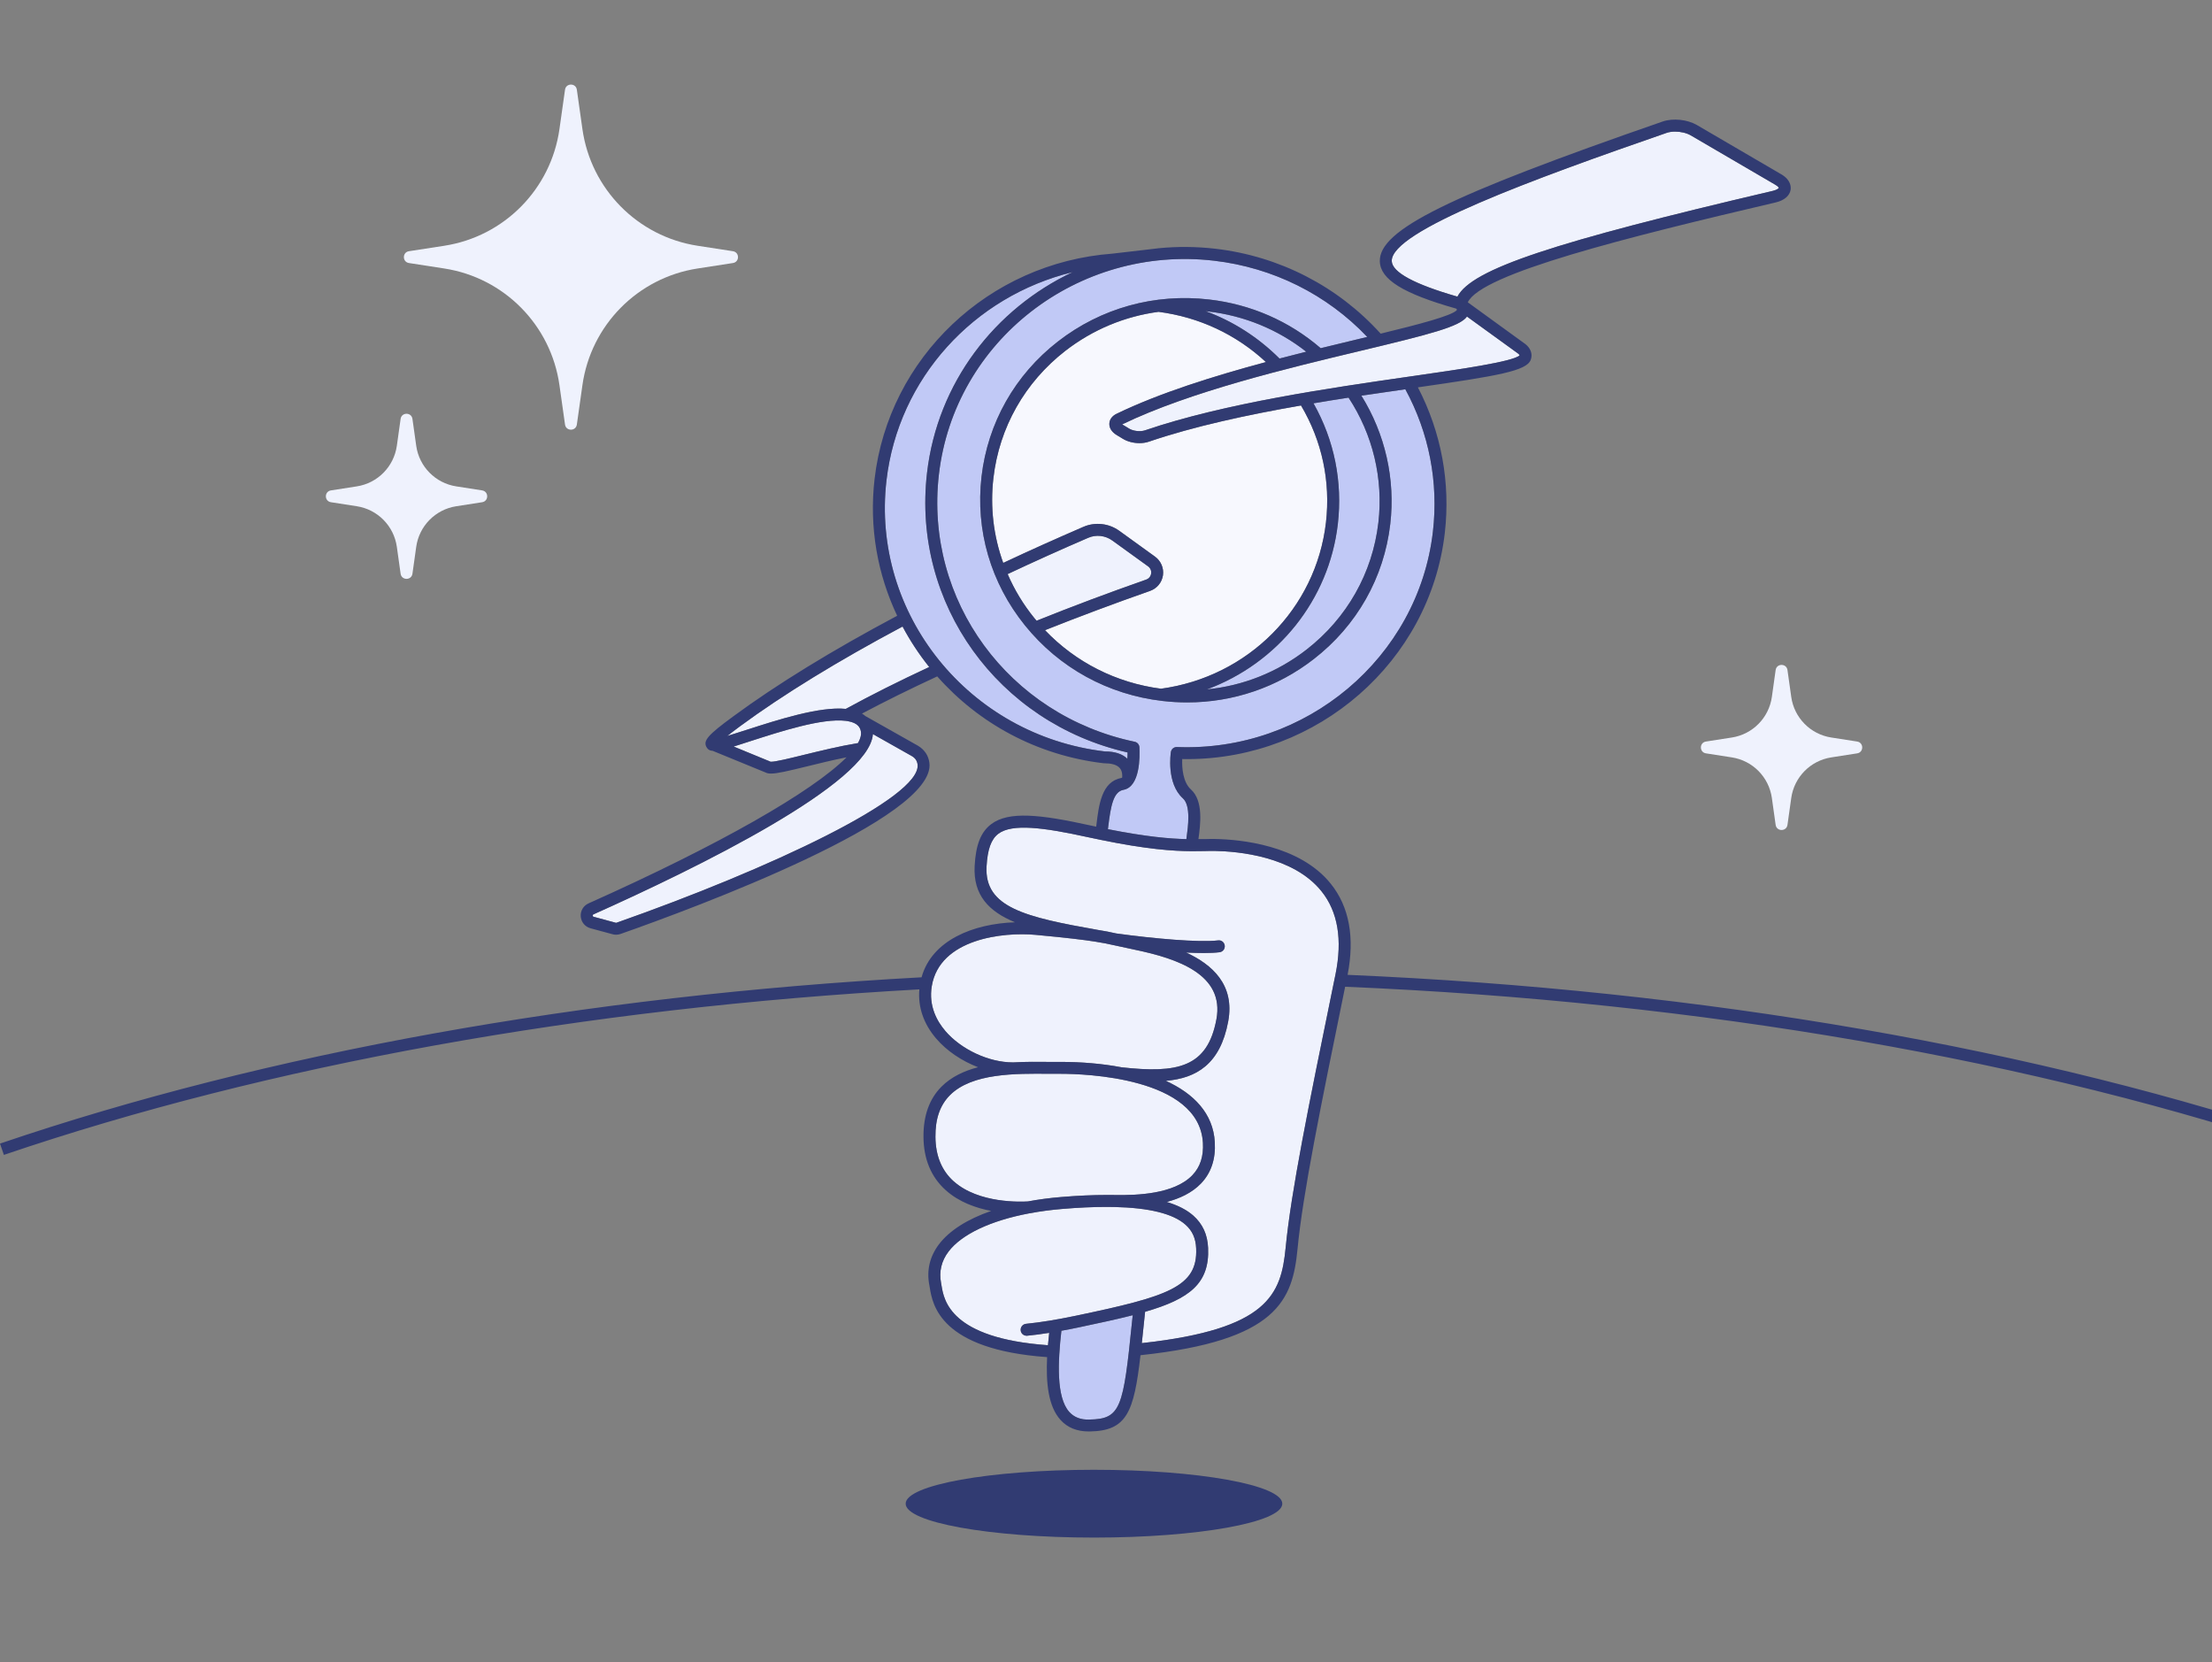 <svg width="370" height="278" viewBox="0 0 370 278" fill="none" xmlns="http://www.w3.org/2000/svg">
<rect x="0" y="0" width="370" height="278" fill="#808080" stroke="none"/>
<g clip-path="url(#clip0_185_524)">
<path d="M185.86 201.848H185.09C185.35 201.838 185.61 201.838 185.86 201.848Z" fill="black"/>
<path d="M297.54 31.428C297.54 31.428 297.29 31.738 296.59 31.908C259.74 40.538 246.22 44.978 243.78 49.608C236.55 47.528 232.86 45.528 232.8 43.658C232.66 38.618 256.46 29.948 278.78 22.218C279.19 22.078 279.68 22.008 280.19 22.008C281.13 22.008 282.13 22.238 282.83 22.648L296.94 30.888C297.42 31.158 297.53 31.388 297.54 31.428Z" fill="#EFF2FD"/>
<path d="M218.49 58.818C217.02 59.188 215.54 59.558 214.03 59.958H214.02C210.47 56.418 206.29 53.738 201.67 52.038C201.79 52.048 201.91 52.068 202.03 52.078C208.1 52.778 213.76 55.098 218.49 58.818Z" fill="#C1C9F6"/>
<path d="M254.18 59.438C252.98 60.498 244.25 61.758 235.8 62.968C222.72 64.848 204.81 67.428 191.52 71.968C190.76 72.228 189.56 72.098 188.89 71.688L187.8 71.028C187.8 71.028 187.74 70.988 187.71 70.968C199.1 65.468 215.54 61.548 227.55 58.678C239.18 55.898 244.19 54.628 245.38 52.938L253.96 59.148C254.09 59.258 254.17 59.358 254.18 59.438Z" fill="#EFF2FD"/>
<path d="M221.79 87.398C220.12 101.788 208.78 113.198 194.19 115.178C186.7 114.198 179.92 110.758 174.8 105.388C180.49 103.128 186.39 100.918 192.38 98.818C193.53 98.408 194.35 97.418 194.53 96.208C194.7 94.998 194.19 93.808 193.2 93.088L187.22 88.768C185.49 87.518 183.19 87.258 181.24 88.098C176.73 90.048 172.21 92.068 167.81 94.138C166.18 89.638 165.6 84.798 166.17 79.928C167.15 71.488 171.42 63.948 178.18 58.688C182.77 55.128 188.13 52.898 193.79 52.148C200.6 53.038 206.78 55.938 211.75 60.548C203 62.898 193.91 65.738 186.75 69.208C186.02 69.568 185.59 70.148 185.56 70.828C185.52 71.558 185.96 72.248 186.76 72.738L187.85 73.398C188.6 73.858 189.62 74.108 190.59 74.108C191.15 74.108 191.69 74.028 192.16 73.868C199.7 71.288 208.78 69.348 217.62 67.808C221.15 73.768 222.58 80.518 221.79 87.398Z" fill="#F7F8FE"/>
<path d="M230.56 87.398C229.58 95.828 225.31 103.368 218.55 108.628C213.68 112.418 207.93 114.688 201.89 115.288C213.69 110.918 222.3 100.378 223.78 87.628C224.59 80.568 223.19 73.618 219.71 67.448C221.69 67.108 223.65 66.798 225.57 66.498C229.64 72.678 231.41 80.078 230.56 87.398Z" fill="#C1C9F6"/>
<path d="M192.55 95.918C192.48 96.398 192.17 96.768 191.72 96.928C185.47 99.118 179.31 101.428 173.39 103.808C173.25 103.658 173.13 103.498 173 103.348C171.16 101.078 169.67 98.608 168.55 96.008C172.96 93.928 177.5 91.888 182.03 89.938C183.34 89.368 184.88 89.548 186.05 90.388L192.03 94.708C192.42 94.988 192.62 95.448 192.55 95.918Z" fill="#EFF2FD"/>
<path d="M153.48 127.838C154.2 133.348 128.69 145.328 103.11 154.318C103.09 154.328 103.05 154.338 103 154.318L99.3 153.318C99.3 153.318 99.15 153.278 99.14 153.128C99.14 152.978 99.23 152.928 99.26 152.918C116.76 145.088 145.45 131.018 146.01 122.768L152.55 126.458C153.1 126.788 153.4 127.228 153.48 127.838Z" fill="#EFF2FD"/>
<path d="M143.52 124.268C140.42 124.778 137.13 125.588 134.46 126.238C132.15 126.808 129.54 127.448 128.9 127.388L122.72 124.848C123.51 124.598 124.43 124.298 125.52 123.948C130.58 122.318 137.51 120.068 141.47 120.548C141.6 120.568 141.72 120.578 141.83 120.598V120.618C141.83 120.618 141.85 120.608 141.86 120.608C143.51 120.908 143.87 121.688 143.99 122.268C144.11 122.838 143.94 123.508 143.52 124.268Z" fill="#EFF2FD"/>
<path d="M155.43 111.548C150.4 113.888 145.72 116.228 141.48 118.548C137.07 118.118 130.06 120.388 124.91 122.048C123.81 122.408 122.65 122.778 121.66 123.078C122.2 122.648 122.9 122.108 123.81 121.438C131.02 116.138 140.16 110.538 150.97 104.778C152.24 107.168 153.74 109.438 155.43 111.548Z" fill="#EFF2FD"/>
<path d="M188.61 125.838C188.61 126.198 188.6 126.548 188.57 126.888C187.73 126.078 186.48 125.668 184.83 125.668C162.08 122.998 145.69 102.678 148.28 80.338C150.26 63.288 162.89 49.528 179.42 45.508C166.42 51.638 156.81 63.998 155.06 79.108C152.53 100.948 166.91 120.888 188.61 125.838Z" fill="#C1C9F6"/>
<path d="M239.68 88.928C237.24 109.988 218.45 125.788 196.88 124.928C196.36 124.908 195.93 125.268 195.85 125.778C195.82 125.988 195.08 131.008 197.86 133.508C199.22 134.738 198.73 138.238 198.47 140.128C198.46 140.198 198.45 140.268 198.45 140.328C195.64 140.268 191.74 139.938 185.32 138.668C185.34 138.538 185.35 138.398 185.37 138.258C185.79 134.838 186.21 132.398 187.92 132.088C190.72 131.578 190.67 126.508 190.59 124.968C190.57 124.518 190.24 124.138 189.8 124.048C168.69 119.618 154.61 100.398 157.05 79.338C159.64 56.988 180.29 40.958 203.07 43.598C212.91 44.738 221.97 49.248 228.7 56.348C228.16 56.478 227.62 56.608 227.08 56.738C225.13 57.208 223.06 57.698 220.91 58.228C215.66 53.698 209.21 50.888 202.26 50.088C193.13 49.028 184.15 51.518 176.96 57.108C169.76 62.698 165.23 70.718 164.18 79.698C163.14 88.668 165.72 97.508 171.45 104.598C177.17 111.688 185.34 116.178 194.47 117.228C195.84 117.388 197.21 117.468 198.57 117.468C206.26 117.468 213.67 114.958 219.77 110.208C226.97 104.618 231.51 96.598 232.55 87.628C233.42 80.148 231.71 72.588 227.72 66.168C230.27 65.788 232.74 65.428 235.07 65.098C239.05 72.428 240.64 80.658 239.68 88.928Z" fill="#C1C9F6"/>
<path d="M189.47 219.948L189.36 220.988C187.89 235.468 187.5 237.318 182.22 237.398C180.77 237.458 179.66 237.008 178.86 236.128C176.65 233.658 176.95 227.698 177.54 222.548C178.44 222.388 179.38 222.208 180.36 221.998C183.83 221.268 186.86 220.618 189.47 219.948Z" fill="#C1C9F6"/>
<path d="M179.95 220.038C176.74 220.708 174.01 221.148 171.62 221.388C171.07 221.448 170.67 221.938 170.73 222.488C170.78 223.038 171.27 223.428 171.82 223.378C172.97 223.268 174.19 223.108 175.5 222.898C175.42 223.598 175.35 224.288 175.29 224.968C158.94 223.808 157.89 217.438 157.49 215.008C157.47 214.838 157.44 214.688 157.41 214.548C157.05 212.648 157.47 210.878 158.66 209.308C160.87 206.398 165.73 204.128 172.13 202.918C172.15 202.918 172.18 202.908 172.2 202.908H172.23C173.94 202.578 175.77 202.338 177.68 202.178C180.39 201.948 182.87 201.838 185.09 201.838L186.33 201.848C192.19 201.978 196.2 202.958 198.28 204.798C199.44 205.818 200.01 207.088 200.08 208.778C200.36 215.218 195.39 216.808 179.95 220.038Z" fill="#EFF2FD"/>
<path d="M199.45 196.538C196.38 199.738 190.1 199.898 186.72 199.858C186.67 199.868 186.62 199.858 186.58 199.858C186.33 199.858 186.1 199.848 185.89 199.848H185.09C182.8 199.848 180.29 199.958 177.52 200.188C175.56 200.348 173.69 200.598 171.93 200.928H171.91C170.9 200.988 163.71 201.318 159.52 197.558C157.52 195.768 156.49 193.268 156.47 190.128C156.44 187.088 157.24 184.808 158.91 183.138C162.59 179.468 169.8 179.518 175.59 179.578C176.24 179.578 176.86 179.578 177.46 179.578C181.32 179.578 200.57 180.138 201.21 191.108C201.34 193.388 200.76 195.158 199.45 196.528V196.538Z" fill="#EFF2FD"/>
<path d="M203.47 170.458C201.97 178.538 196.94 179.528 187.59 178.488C187.58 178.488 187.56 178.478 187.55 178.478C184.31 177.868 180.84 177.588 177.46 177.588C176.87 177.588 176.25 177.588 175.61 177.588C173.68 177.568 171.6 177.548 169.52 177.668H169.41C165.41 177.668 160.77 175.518 158.11 172.398C156.77 170.838 155.3 168.278 155.86 164.918C157.18 156.988 167.82 155.838 173.25 156.348C178.39 156.828 181.25 157.168 183.31 157.498C183.44 157.518 183.57 157.538 183.7 157.568C184.03 157.618 184.34 157.678 184.64 157.728C184.72 157.748 184.8 157.758 184.87 157.768C185.76 157.948 186.55 158.118 187.44 158.318C188.16 158.478 188.94 158.648 189.89 158.848C196.94 160.318 204.86 162.968 203.47 170.468V170.458Z" fill="#EFF2FD"/>
<path d="M223.39 162.938L222.97 164.978C218.89 184.908 215.95 199.318 215.05 208.658C214.29 216.518 212.08 222.308 190.99 224.618C191.11 223.548 191.23 222.408 191.35 221.188L191.54 219.378C199 217.218 202.34 214.618 202.08 208.698C201.98 206.448 201.17 204.688 199.61 203.298C198.51 202.328 197.03 201.568 195.16 201.008C197.32 200.438 199.38 199.488 200.89 197.918C202.59 196.148 203.36 193.828 203.2 191.008C202.93 186.198 199.67 182.878 195.01 180.758C200.11 180.308 204.11 177.988 205.44 170.818C206.58 164.668 202.74 161.298 198.41 159.298C199.47 159.348 200.47 159.378 201.37 159.378C202.38 159.378 203.27 159.338 203.99 159.248C204.54 159.178 204.93 158.688 204.86 158.138C204.8 157.588 204.3 157.188 203.75 157.268C200.55 157.648 192.9 156.958 186.73 156.108C186.72 156.098 186.7 156.098 186.69 156.098H186.68C186.21 155.988 185.73 155.888 185.22 155.788C184.76 155.708 184.26 155.618 183.71 155.528C171.52 153.378 164.65 151.778 165.02 144.908C165.18 142.048 165.78 140.358 166.99 139.438C169.29 137.688 174.58 138.388 181.8 139.968C182.53 140.128 183.23 140.278 183.9 140.408C183.95 140.428 184.02 140.438 184.08 140.448C191.85 142.048 196.28 142.328 199.3 142.348H199.36C200.13 142.348 200.8 142.338 201.42 142.328C202.07 142.308 202.67 142.298 203.25 142.308C207.03 142.378 216.35 143.178 221.05 149.058C223.79 152.468 224.57 157.138 223.39 162.938Z" fill="#EFF2FD"/>
<path d="M141.86 120.608C141.86 120.608 141.85 120.618 141.84 120.618V120.598C141.84 120.598 141.85 120.608 141.86 120.608Z" fill="black"/>
<path d="M182.99 257.138C200.387 257.138 214.49 254.6 214.49 251.468C214.49 248.337 200.387 245.798 182.99 245.798C165.593 245.798 151.49 248.337 151.49 251.468C151.49 254.6 165.593 257.138 182.99 257.138Z" fill="#313B72"/>
<path d="M225.41 163.038C226.63 156.768 225.69 151.648 222.61 147.808C217.38 141.268 207.35 140.388 203.28 140.308C202.68 140.298 202.06 140.308 201.38 140.328C201.09 140.328 200.78 140.328 200.46 140.328C200.79 137.918 201.33 133.928 199.2 132.018C197.88 130.828 197.68 128.428 197.75 126.938C198.02 126.948 198.3 126.948 198.58 126.948C220.42 126.948 239.17 110.658 241.67 89.148C242.64 80.698 241.09 72.308 237.17 64.778C250.62 62.848 255.36 62.028 256.05 60.168C256.38 59.248 256.07 58.278 255.17 57.558L245.52 50.558C247.74 45.758 272.13 39.678 297.04 33.848C298.46 33.508 299.36 32.738 299.52 31.718C299.58 31.258 299.57 30.088 297.95 29.148L283.84 20.908C282.24 19.978 279.84 19.728 278.12 20.318C242.15 32.778 230.66 38.458 230.8 43.708C230.89 46.728 234.68 49.088 243.49 51.588C243.64 51.638 243.69 51.648 243.68 51.868C242.82 52.818 237.21 54.278 230.94 55.798C223.79 47.878 213.99 42.838 203.3 41.598C200.1 41.228 196.94 41.208 193.86 41.508L191.93 41.738L186.06 42.418C165.37 43.968 148.65 59.818 146.29 80.098C145.35 88.208 146.79 96.058 150.07 102.978C139.16 108.778 129.93 114.448 122.63 119.818C118.44 122.888 117.61 123.838 118.15 124.898C118.37 125.318 118.69 125.538 119.21 125.568H119.22L128.3 129.288C128.48 129.348 128.7 129.368 128.97 129.368C130.01 129.368 131.79 128.948 134.94 128.178C136.93 127.688 139.27 127.108 141.6 126.648C135.87 132.408 120.3 141.308 98.44 151.078C97.58 151.468 97.07 152.328 97.14 153.268C97.22 154.218 97.86 154.988 98.77 155.238L102.47 156.238C102.66 156.298 102.86 156.318 103.06 156.318C103.3 156.318 103.54 156.278 103.78 156.198C116.21 151.828 156.68 136.848 155.46 127.568C155.3 126.358 154.65 125.378 153.56 124.718L144.75 119.748C144.58 119.598 144.39 119.458 144.18 119.338C148.06 117.278 152.28 115.198 156.77 113.118C163.66 120.928 173.42 126.338 184.66 127.648H184.78C185.68 127.658 186.79 127.798 187.34 128.488C187.75 129.008 187.74 129.718 187.7 130.048C187.65 130.078 187.61 130.098 187.56 130.108C184.27 130.708 183.8 134.588 183.39 138.008C183.39 138.088 183.37 138.168 183.36 138.248C182.99 138.168 182.61 138.088 182.23 138.008C174.03 136.208 168.71 135.608 165.78 137.838C164.06 139.148 163.22 141.288 163.03 144.798C162.76 149.708 165.41 152.438 169.78 154.238C162.79 154.468 155.87 157.238 154.15 163.438C97.78 166.498 44.49 176.118 0 191.248L0.65 193.138C44.84 178.108 97.77 168.548 153.78 165.458C153.52 168.398 154.49 171.228 156.59 173.678C158.36 175.748 160.89 177.438 163.6 178.478C161.25 179.088 159.12 180.088 157.49 181.718C155.46 183.748 154.44 186.578 154.47 190.128C154.5 193.858 155.75 196.848 158.19 199.038C160.4 201.028 163.25 202.028 165.79 202.508C161.82 203.888 158.81 205.788 157.06 208.088C155.52 210.138 154.97 212.428 155.45 214.918C155.47 215.038 155.5 215.178 155.52 215.328C155.99 218.178 157.22 225.678 175.15 226.958C174.94 231.318 175.35 235.188 177.38 237.448C178.53 238.738 180.12 239.388 182.11 239.388H182.25C188.47 239.298 189.67 236.218 190.77 226.638C213.72 224.198 216.21 217.418 217.04 208.838C217.93 199.598 220.87 185.238 224.93 165.368L225 165.018C284.42 167.518 340.47 177.238 387.17 193.098L387.81 191.198C341.02 175.308 284.89 165.568 225.41 163.028V163.038ZM232.8 43.658C232.66 38.618 256.46 29.948 278.78 22.218C279.19 22.078 279.68 22.008 280.19 22.008C281.13 22.008 282.13 22.238 282.83 22.648L296.94 30.888C297.42 31.158 297.53 31.388 297.54 31.428C297.52 31.478 297.29 31.738 296.59 31.908C259.74 40.538 246.22 44.978 243.78 49.608C236.55 47.528 232.86 45.528 232.8 43.658ZM245.38 52.938L253.96 59.148C254.09 59.258 254.17 59.358 254.18 59.438C252.98 60.498 244.25 61.758 235.8 62.968C222.72 64.848 204.81 67.428 191.52 71.968C190.76 72.228 189.56 72.098 188.89 71.688L187.8 71.028C187.8 71.028 187.74 70.988 187.71 70.968C199.1 65.468 215.54 61.548 227.55 58.678C239.18 55.898 244.19 54.628 245.38 52.938ZM192.38 98.818C193.53 98.408 194.35 97.418 194.53 96.208C194.7 94.998 194.19 93.808 193.2 93.088L187.22 88.768C185.49 87.518 183.19 87.258 181.24 88.098C176.73 90.048 172.21 92.068 167.81 94.138C166.18 89.638 165.6 84.798 166.17 79.928C167.15 71.488 171.42 63.948 178.18 58.688C182.77 55.128 188.13 52.898 193.79 52.148C200.6 53.038 206.78 55.938 211.75 60.548C203 62.898 193.91 65.738 186.75 69.208C186.02 69.568 185.59 70.148 185.56 70.828C185.52 71.558 185.96 72.248 186.76 72.738L187.85 73.398C188.6 73.858 189.62 74.108 190.59 74.108C191.15 74.108 191.69 74.028 192.16 73.868C199.7 71.288 208.78 69.348 217.62 67.808C221.15 73.768 222.58 80.518 221.79 87.398C220.12 101.788 208.78 113.198 194.19 115.178C186.7 114.198 179.92 110.758 174.8 105.388C180.49 103.128 186.39 100.918 192.38 98.818ZM173.39 103.808C173.25 103.658 173.13 103.498 173 103.348C171.16 101.078 169.67 98.608 168.55 96.008C172.96 93.928 177.5 91.888 182.03 89.938C183.34 89.368 184.88 89.548 186.05 90.388L192.03 94.708C192.42 94.988 192.62 95.448 192.55 95.918C192.48 96.398 192.17 96.768 191.72 96.928C185.47 99.118 179.31 101.428 173.39 103.808ZM201.67 52.038C201.79 52.048 201.91 52.068 202.03 52.078C208.1 52.778 213.76 55.098 218.49 58.818C217.02 59.188 215.54 59.558 214.03 59.958H214.02C210.47 56.418 206.29 53.738 201.67 52.038ZM223.78 87.628C224.59 80.568 223.19 73.618 219.71 67.448C221.69 67.108 223.65 66.798 225.57 66.498C229.64 72.678 231.41 80.078 230.56 87.398C229.58 95.828 225.31 103.368 218.55 108.628C213.68 112.418 207.93 114.688 201.89 115.288C213.69 110.918 222.3 100.378 223.78 87.628ZM134.46 126.238C132.15 126.808 129.54 127.448 128.9 127.388L122.72 124.848C123.51 124.598 124.43 124.298 125.52 123.948C130.58 122.318 137.51 120.068 141.47 120.548C141.6 120.568 141.72 120.578 141.83 120.598C141.84 120.608 141.85 120.608 141.86 120.608C143.51 120.908 143.87 121.688 143.99 122.268C144.11 122.838 143.94 123.508 143.52 124.268C140.42 124.778 137.13 125.588 134.46 126.238ZM146.01 122.768L152.55 126.458C153.1 126.788 153.4 127.228 153.48 127.838C154.2 133.348 128.69 145.328 103.11 154.318C103.09 154.328 103.05 154.338 103 154.318L99.3 153.318C99.3 153.318 99.15 153.278 99.14 153.128C99.14 152.978 99.23 152.928 99.26 152.918C116.76 145.088 145.45 131.018 146.01 122.768ZM141.48 118.548C137.07 118.118 130.06 120.388 124.91 122.048C123.81 122.408 122.65 122.778 121.66 123.078C122.2 122.648 122.9 122.108 123.81 121.438C131.02 116.138 140.16 110.538 150.97 104.778C152.24 107.168 153.74 109.438 155.43 111.548C150.4 113.888 145.72 116.228 141.48 118.548ZM184.83 125.668C162.08 122.998 145.69 102.678 148.28 80.338C150.26 63.288 162.89 49.528 179.42 45.508C166.42 51.638 156.81 63.998 155.06 79.108C152.53 100.948 166.91 120.888 188.61 125.838C188.61 126.198 188.6 126.548 188.57 126.888C187.73 126.078 186.48 125.668 184.83 125.668ZM185.37 138.258C185.79 134.838 186.21 132.398 187.92 132.088C190.72 131.578 190.67 126.508 190.59 124.968C190.57 124.518 190.24 124.138 189.8 124.048C168.69 119.618 154.61 100.398 157.05 79.338C159.64 56.988 180.29 40.958 203.07 43.598C212.91 44.738 221.97 49.248 228.7 56.348C228.16 56.478 227.62 56.608 227.08 56.738C225.13 57.208 223.06 57.698 220.91 58.228C215.66 53.698 209.21 50.888 202.26 50.088C193.13 49.028 184.15 51.518 176.96 57.108C169.76 62.698 165.23 70.718 164.18 79.698C163.14 88.668 165.72 97.508 171.45 104.598C177.17 111.688 185.34 116.178 194.47 117.228C195.84 117.388 197.21 117.468 198.57 117.468C206.26 117.468 213.67 114.958 219.77 110.208C226.97 104.618 231.51 96.598 232.55 87.628C233.42 80.148 231.71 72.588 227.72 66.168C230.27 65.788 232.74 65.428 235.07 65.098C239.05 72.428 240.64 80.658 239.68 88.928C237.24 109.988 218.45 125.788 196.88 124.928C196.36 124.908 195.93 125.268 195.85 125.778C195.82 125.988 195.08 131.008 197.86 133.508C199.22 134.738 198.73 138.238 198.47 140.128C198.46 140.198 198.45 140.268 198.45 140.328C195.64 140.268 191.74 139.938 185.32 138.668C185.34 138.538 185.35 138.398 185.37 138.258ZM158.11 172.388C156.77 170.828 155.3 168.268 155.86 164.908C157.18 156.978 167.82 155.828 173.25 156.338C178.39 156.818 181.25 157.158 183.31 157.488C183.44 157.508 183.57 157.528 183.7 157.558C184.03 157.608 184.34 157.668 184.64 157.718C184.72 157.738 184.8 157.748 184.87 157.758C185.76 157.938 186.55 158.108 187.44 158.308C188.16 158.468 188.94 158.638 189.89 158.838C196.94 160.308 204.86 162.958 203.47 170.458C201.97 178.538 196.94 179.528 187.59 178.488C187.58 178.488 187.56 178.478 187.55 178.478C184.31 177.868 180.84 177.588 177.46 177.588C176.87 177.588 176.25 177.588 175.61 177.588C173.68 177.568 171.6 177.548 169.52 177.668H169.41C165.41 177.668 160.77 175.518 158.11 172.398V172.388ZM159.52 197.558C157.52 195.768 156.49 193.268 156.47 190.128C156.44 187.088 157.24 184.808 158.91 183.138C162.59 179.468 169.8 179.518 175.59 179.578C176.24 179.578 176.86 179.578 177.46 179.578C181.32 179.578 200.57 180.138 201.21 191.108C201.34 193.388 200.76 195.158 199.45 196.528C196.38 199.728 190.1 199.888 186.72 199.848C186.67 199.858 186.62 199.848 186.58 199.848C186.33 199.848 186.1 199.838 185.89 199.838H185.09C182.8 199.838 180.29 199.948 177.52 200.178C175.56 200.338 173.69 200.588 171.93 200.918H171.91C170.9 200.978 163.71 201.308 159.52 197.548V197.558ZM189.36 220.988C187.89 235.468 187.5 237.318 182.22 237.398C180.77 237.458 179.66 237.008 178.86 236.128C176.65 233.658 176.95 227.698 177.54 222.548C178.44 222.388 179.38 222.208 180.36 221.998C183.83 221.268 186.86 220.618 189.47 219.948L189.36 220.988ZM179.95 220.038C176.74 220.708 174.01 221.148 171.62 221.388C171.07 221.448 170.67 221.938 170.73 222.488C170.78 223.038 171.27 223.428 171.82 223.378C172.97 223.268 174.19 223.108 175.5 222.898C175.42 223.598 175.35 224.288 175.29 224.968C158.94 223.808 157.89 217.438 157.49 215.008C157.47 214.838 157.44 214.688 157.41 214.548C157.05 212.648 157.47 210.878 158.66 209.308C160.87 206.398 165.73 204.128 172.13 202.918C172.15 202.918 172.18 202.908 172.2 202.908H172.23C173.94 202.578 175.77 202.338 177.68 202.178C180.39 201.948 182.87 201.838 185.09 201.838C185.35 201.838 185.61 201.838 185.86 201.848H186.33C192.19 201.978 196.2 202.958 198.28 204.798C199.44 205.818 200.01 207.088 200.08 208.778C200.36 215.218 195.39 216.808 179.95 220.038ZM223.39 162.938L222.97 164.978C218.89 184.908 215.95 199.318 215.05 208.658C214.29 216.518 212.08 222.308 190.99 224.618C191.11 223.548 191.23 222.408 191.35 221.188L191.54 219.378C199 217.218 202.34 214.618 202.08 208.698C201.98 206.448 201.17 204.688 199.61 203.298C198.51 202.328 197.03 201.568 195.16 201.008C197.32 200.438 199.38 199.488 200.89 197.918C202.59 196.148 203.36 193.828 203.2 191.008C202.93 186.198 199.67 182.878 195.01 180.758C200.11 180.308 204.11 177.988 205.44 170.818C206.58 164.668 202.74 161.298 198.41 159.298C199.47 159.348 200.47 159.378 201.37 159.378C202.38 159.378 203.27 159.338 203.99 159.248C204.54 159.178 204.93 158.688 204.86 158.138C204.8 157.588 204.3 157.188 203.75 157.268C200.55 157.648 192.9 156.958 186.73 156.108C186.72 156.098 186.7 156.098 186.69 156.098H186.68C186.21 155.988 185.73 155.888 185.22 155.788C184.76 155.708 184.26 155.618 183.71 155.528C171.52 153.378 164.65 151.778 165.02 144.908C165.18 142.048 165.78 140.358 166.99 139.438C169.29 137.688 174.58 138.388 181.8 139.968C182.53 140.128 183.23 140.278 183.9 140.408C183.95 140.428 184.02 140.438 184.08 140.448C191.85 142.048 196.28 142.328 199.3 142.348H199.36C200.13 142.348 200.8 142.338 201.42 142.328C202.07 142.308 202.67 142.298 203.25 142.308C207.03 142.378 216.35 143.178 221.05 149.058C223.79 152.468 224.57 157.138 223.39 162.938Z" fill="#313B72"/>
<path d="M94.51 15.004C94.672 13.857 96.328 13.857 96.49 15.004L97.421 21.588C98.84 31.628 106.666 39.554 116.687 41.1L122.596 42.012C123.726 42.186 123.726 43.814 122.596 43.988L116.687 44.9C106.666 46.446 98.84 54.372 97.421 64.412L96.49 70.996C96.328 72.143 94.672 72.143 94.51 70.996L93.579 64.412C92.16 54.372 84.334 46.446 74.313 44.9L68.404 43.988C67.275 43.814 67.275 42.186 68.404 42.012L74.313 41.1C84.334 39.554 92.16 31.628 93.579 21.588L94.51 15.004Z" fill="#EFF2FD"/>
<path d="M67.01 70.058C67.171 68.909 68.829 68.909 68.99 70.058L69.62 74.545C70.11 78.037 72.829 80.797 76.313 81.338L80.644 82.012C81.773 82.187 81.773 83.813 80.644 83.988L76.313 84.662C72.829 85.203 70.11 87.963 69.62 91.455L68.99 95.942C68.829 97.091 67.171 97.091 67.01 95.942L66.38 91.455C65.89 87.963 63.171 85.203 59.687 84.662L55.355 83.988C54.227 83.813 54.227 82.187 55.355 82.012L59.687 81.338C63.171 80.797 65.89 78.037 66.38 74.545L67.01 70.058Z" fill="#EFF2FD"/>
<path d="M297.01 112.058C297.171 110.91 298.829 110.91 298.99 112.058L299.62 116.545C300.11 120.037 302.829 122.797 306.313 123.338L310.644 124.012C311.773 124.187 311.773 125.813 310.644 125.988L306.313 126.662C302.829 127.203 300.11 129.963 299.62 133.455L298.99 137.942C298.829 139.09 297.171 139.09 297.01 137.942L296.38 133.455C295.89 129.963 293.171 127.203 289.687 126.662L285.356 125.988C284.227 125.813 284.227 124.187 285.356 124.012L289.687 123.338C293.171 122.797 295.89 120.037 296.38 116.545L297.01 112.058Z" fill="#EFF2FD"/>
</g>
<defs>
<clipPath id="clip0_185_524">
<rect width="370" height="277.5" fill="white"/>
</clipPath>
</defs>
</svg>
